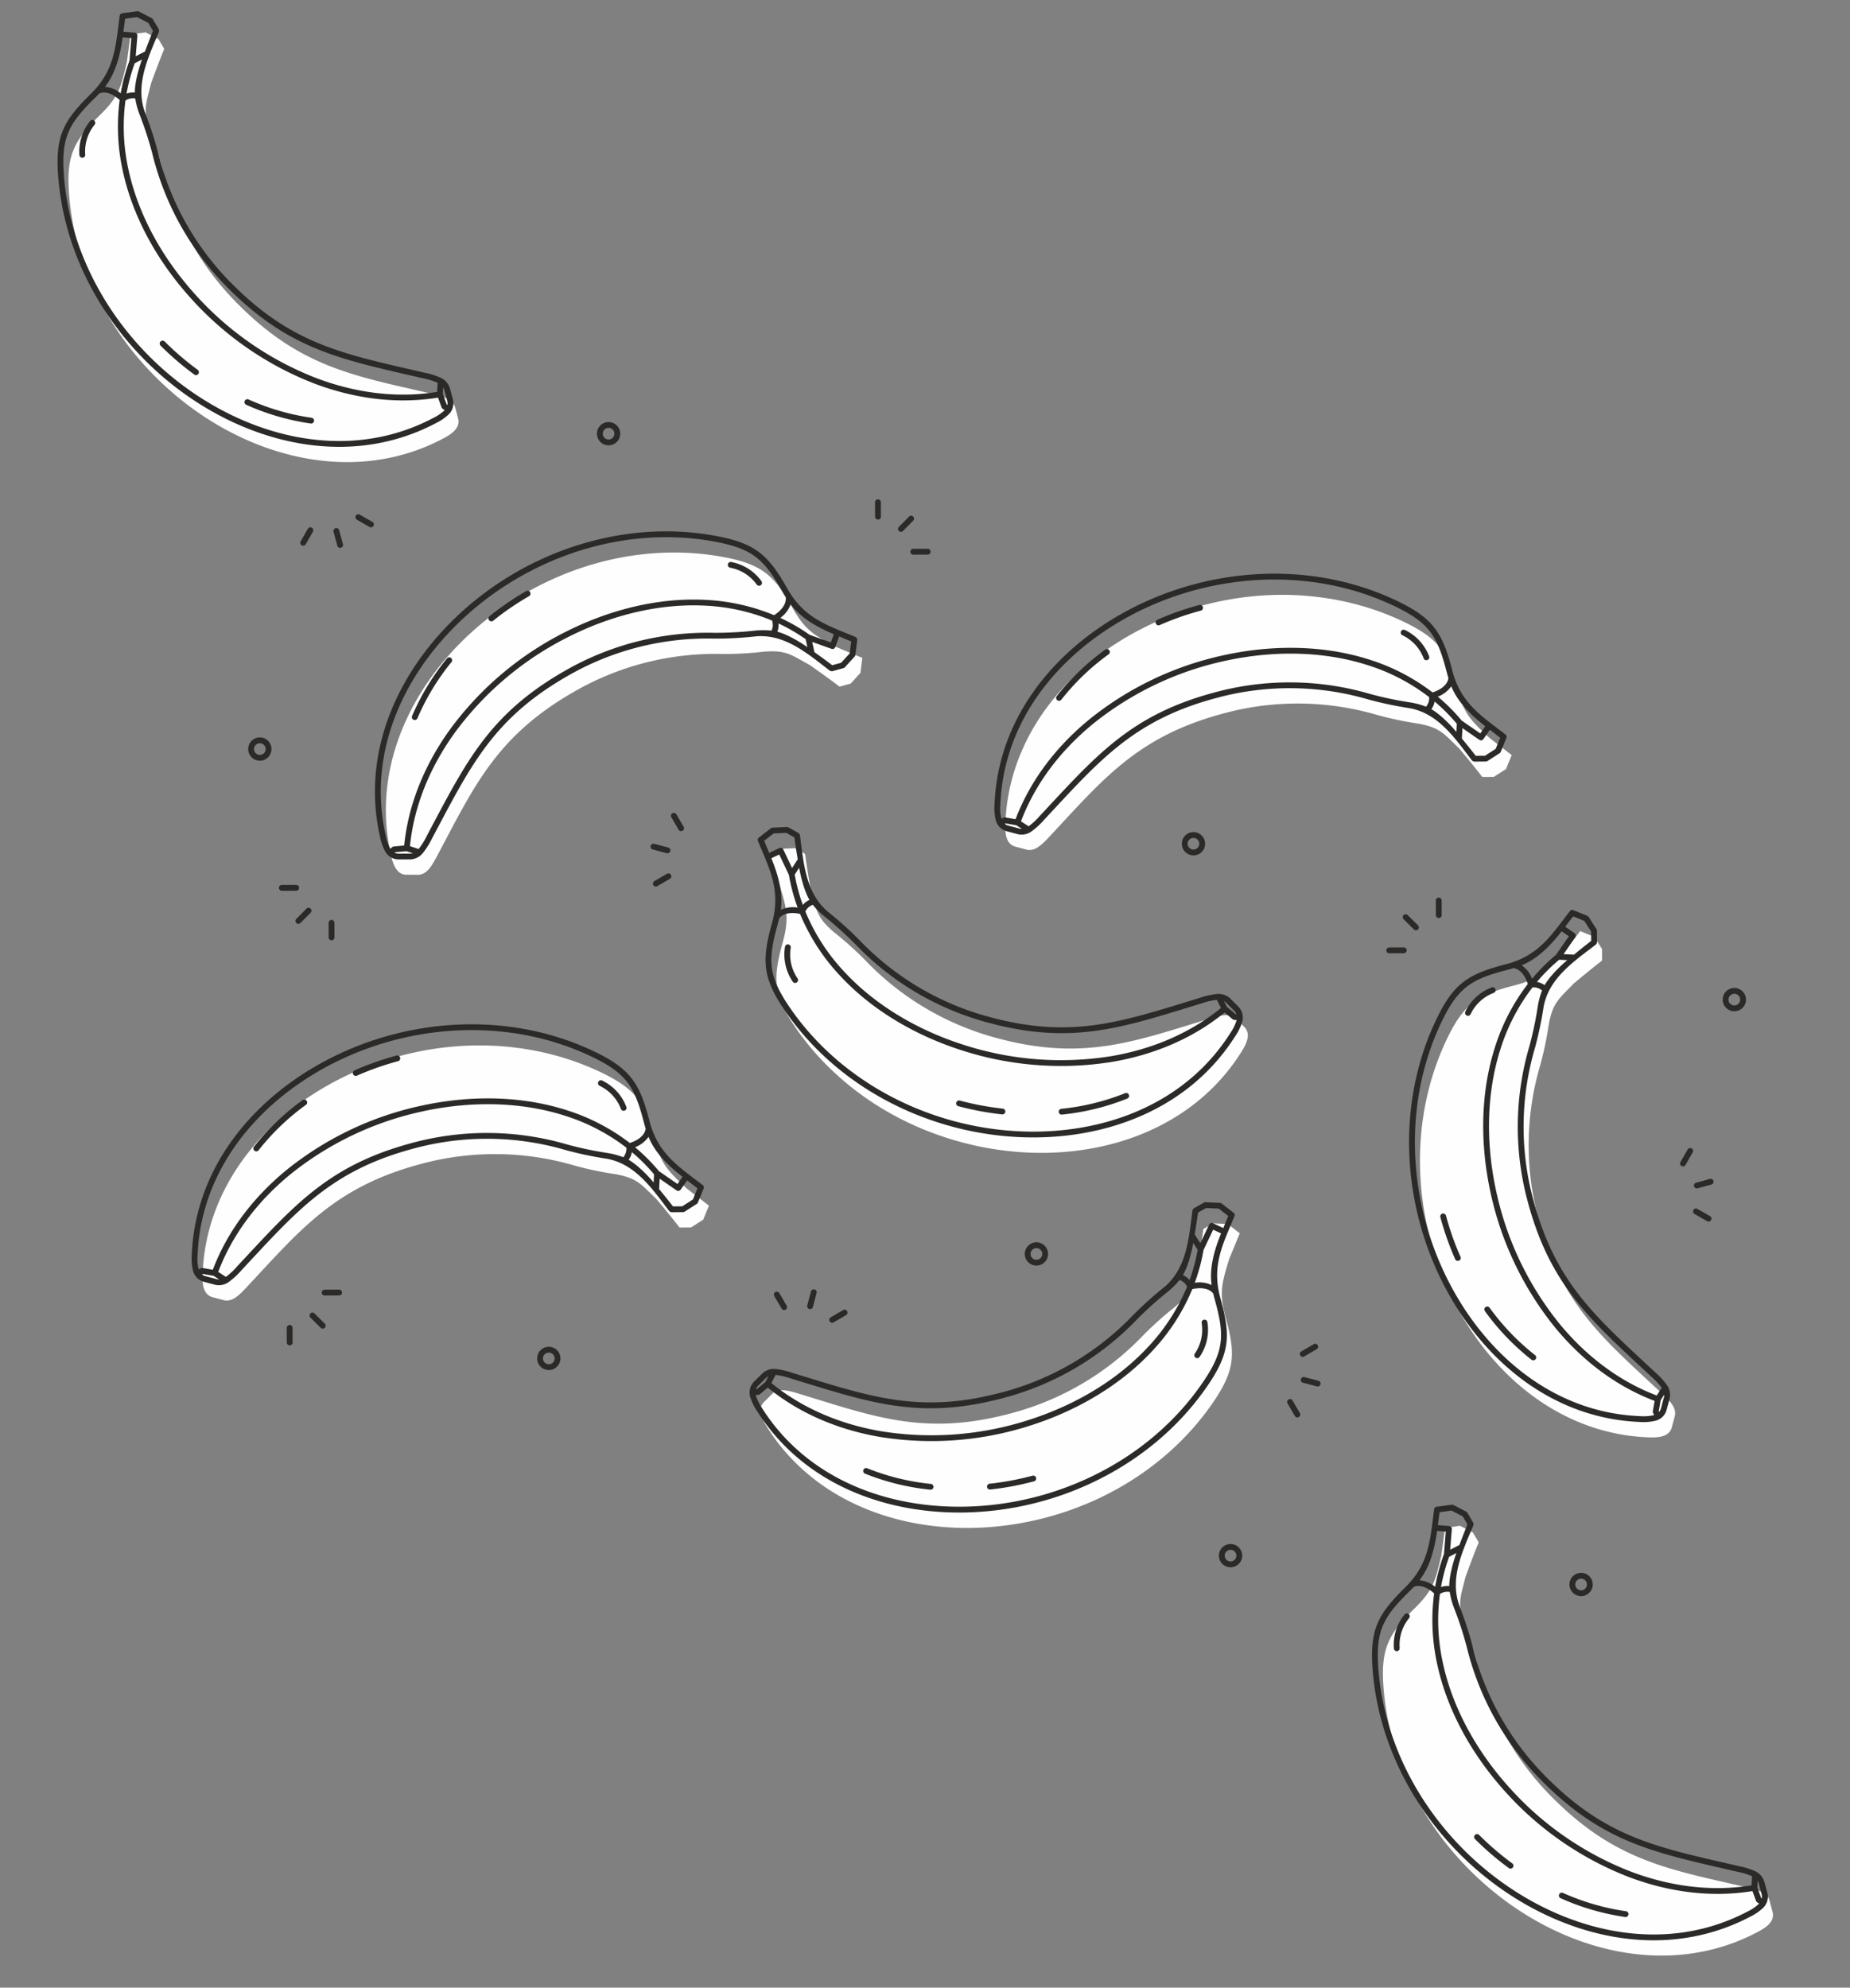 <svg xmlns="http://www.w3.org/2000/svg" width="619.74" height="665.973" viewBox="0 0 619.74 665.973"><rect x="0" y="0" width="619.74" height="665.973" fill="#808080" stroke="none"/><defs><style>.a{fill:#fefefe;}.a,.b{fill-rule:evenodd;}.b{fill:#2b2a29;}</style></defs><g transform="matrix(0.966, 0.259, -0.259, 0.966, -107.004, -594.019)"><g transform="translate(288.64 537.633)"><path class="a" d="M437.515,396.867c21.789-12.58,45.972-16.241,67.444-11.992,12.406,2.455,16.279,6.405,22.312,17.046,4.211,7.443,7.328,9.045,14.646,12.953l8.6,3.591-.63,5.036-3.264,3.574-3.667,1.017-.317-.185c-3.466-2.675-9.721-7.046-9.721-7.046-6.154-3.354-7.8-5.078-15.367-4.469a113.791,113.791,0,0,1-13.852.766,94.592,94.592,0,0,0-50.1,12.876c-25.694,14.834-33.05,31.42-45.442,54.7-1.842,3.462-3.514,6.471-6.583,6.412H397.9c-3.65,0-4.692-4.127-5.315-6.889C384.759,449.564,405.66,415.257,437.515,396.867Z" transform="translate(-248.042 -81.482)"/><path class="a" d="M520.709,438.671c-25.161,0-47.932-8.92-64.4-23.336-9.519-8.328-10.895-13.688-10.8-25.92.07-8.551-1.829-11.5-6.21-18.54l-5.653-7.408,3.068-4.047,4.608-1.463,3.688.954.185.317c1.658,4.051,4.89,10.961,4.89,10.961,3.654,5.984,4.218,8.3,11.076,11.553A114.911,114.911,0,0,1,473.539,388a94.617,94.617,0,0,0,49.824,13.9c29.671,0,44.335-10.682,66.709-24.652,3.326-2.079,6.276-3.849,8.906-2.264l3.183,1.839c3.159,1.822,2,5.921,1.156,8.62C592.747,419.414,557.5,438.671,520.709,438.671Z" transform="translate(-142.003 -144.115)"/><path class="a" d="M424.757,361.811c17.791-17.791,40.2-27.585,62.042-29.037,12.619-.839,17.38,1.975,25.962,10.693,6,6.1,9.421,6.837,17.5,8.718l9.237,1.243.69,5.029-2.226,4.295-3.281,1.933-.352-.094c-4.04-1.689-11.212-4.294-11.212-4.294-6.816-1.648-8.85-2.884-16-.338a114.929,114.929,0,0,1-13.183,4.329,94.582,94.582,0,0,0-45.059,25.4c-20.978,20.978-23.792,38.9-29.734,64.6-.885,3.817-1.721,7.161-4.7,7.9l-3.553.951c-3.521.944-5.6-2.772-6.914-5.28C387.437,426.368,398.743,387.822,424.757,361.811Z" transform="translate(-234.922 -206.995)"/><path class="a" d="M500.86,335.013c21.789-12.58,45.972-16.241,67.444-11.992,12.406,2.456,16.279,6.409,22.308,17.049,4.218,7.443,7.335,9.042,14.653,12.953l8.6,3.591-.634,5.036-3.26,3.573-3.667,1.017-.32-.185c-3.462-2.678-9.717-7.046-9.717-7.046-6.154-3.357-7.8-5.078-15.367-4.469a115.259,115.259,0,0,1-13.852.766,94.618,94.618,0,0,0-50.1,12.873c-25.694,14.837-33.05,31.42-45.442,54.707-1.843,3.459-3.514,6.471-6.583,6.412h-3.675c-3.647,0-4.692-4.127-5.315-6.889C448.1,387.71,469,353.406,500.86,335.013Z" transform="translate(-90.762 -235.063)"/><path class="a" d="M514.4,459.111c-12.577-21.789-16.238-45.972-11.988-67.444,2.456-12.406,6.405-16.279,17.049-22.308,7.44-4.214,9.042-7.335,12.95-14.649l3.591-8.6,5.036.634,3.574,3.26,1.017,3.668-.185.32c-2.675,3.462-7.046,9.717-7.046,9.717-3.354,6.154-5.078,7.8-4.465,15.367a115.269,115.269,0,0,1,.766,13.852,94.587,94.587,0,0,0,12.873,50.1c14.834,25.694,31.416,33.05,54.7,45.442,3.462,1.842,6.471,3.514,6.412,6.583v3.675c0,3.65-4.127,4.692-6.889,5.315C567.1,511.868,532.794,490.97,514.4,459.111Z" transform="translate(24.539 -173.531)"/><path class="a" d="M557.079,514.985c-21.789-12.577-37.049-31.691-44.1-52.412-4.079-11.971-2.591-17.3,3.608-27.843,4.336-7.374,4.166-10.87,3.891-19.163l-1.188-9.244,4.678-1.971,4.727,1.041,2.713,2.668v.366c-.585,4.34-1.243,11.94-1.243,11.94.171,7.008-.495,9.3,3.814,15.541a114.874,114.874,0,0,1,7.593,11.616,94.58,94.58,0,0,0,36.2,36.951c25.694,14.834,43.736,12.911,70.1,12,3.918-.136,7.359-.2,8.843,2.494l1.839,3.183c1.822,3.159-1.229,6.127-3.312,8.046C629.1,534.326,588.938,533.378,557.079,514.985Z" transform="translate(49.294 -28.918)"/><path class="a" d="M548.631,492.729c21.789-12.58,37.052-31.691,44.108-52.412,4.075-11.971,2.588-17.3-3.612-27.846-4.336-7.37-4.166-10.87-3.891-19.16l1.191-9.244-4.681-1.971-4.723,1.038-2.717,2.671v.366c.585,4.34,1.243,11.94,1.243,11.94-.171,7.008.5,9.3-3.814,15.541a114.843,114.843,0,0,0-7.589,11.616,94.613,94.613,0,0,1-36.2,36.951c-25.694,14.834-43.732,12.911-70.095,12-3.918-.132-7.363-.192-8.843,2.494l-1.839,3.187c-1.825,3.156,1.229,6.123,3.309,8.046C476.613,512.07,516.772,511.122,548.631,492.729Z" transform="translate(-109.812 -84.179)"/><path class="a" d="M397.781,408.969c-21.789-12.58-37.052-31.691-44.108-52.412-4.075-11.971-2.588-17.3,3.608-27.846,4.34-7.37,4.166-10.87,3.894-19.16l-1.191-9.247,4.681-1.968,4.723,1.038,2.717,2.671v.366c-.589,4.336-1.243,11.94-1.243,11.94.171,7.008-.5,9.3,3.814,15.541a115.474,115.474,0,0,1,7.589,11.616,94.594,94.594,0,0,0,36.2,36.947c25.694,14.834,43.736,12.915,70.1,12,3.918-.136,7.359-.192,8.843,2.494l1.839,3.183c1.825,3.159-1.229,6.127-3.309,8.049C469.795,428.31,429.636,427.362,397.781,408.969Z" transform="translate(-346.24 -292.152)"/><path class="b" d="M496.627,398.429l-1.992-2.846c-12.723,5.726-26.777,7.541-40.792,6.214a107.953,107.953,0,0,1-47.459-16.711c-14.252-9.146-26.161-21.431-33.416-35.554a68.277,68.277,0,0,1-7.151-22.657c-4.517-2.281-6.719-.724-7.15-.348-.32.6-.669,1.219-1.052,1.874-6.078,10.337-7.485,15.416-3.528,27.038,7.513,22.058,23.608,40.294,43.673,51.882,29.978,17.307,70.2,20.086,97.008-4.66a15.6,15.6,0,0,0,2.936-3.326q.084-.146.157-.293l-.742-.247a1,1,0,0,1-.491-.366ZM358.072,336.265a.975.975,0,0,1,1.811.721,14.148,14.148,0,0,0-.449,10.616.973.973,0,0,1-1.86.571,16.1,16.1,0,0,1,.5-11.908Zm42.287,66.556a.975.975,0,0,1,.975-1.689,95.771,95.771,0,0,0,13.183,6.315.976.976,0,0,1-.707,1.818,97.5,97.5,0,0,1-13.451-6.444Zm32.8,11.7a.972.972,0,0,1,.306-1.919,78.658,78.658,0,0,0,22.019.46.974.974,0,0,1,.24,1.933,80.575,80.575,0,0,1-22.566-.474ZM493.848,393.8c-12.4,5.59-26.126,7.36-39.821,6.06a106.032,106.032,0,0,1-46.6-16.415C393.462,374.48,381.8,362.453,374.7,348.64a66.334,66.334,0,0,1-6.959-22.082,4.475,4.475,0,0,1,2.992-1.522,26.146,26.146,0,0,0,2.637,4.608,123.234,123.234,0,0,1,7.534,11.518A95.675,95.675,0,0,0,417.47,378.5c25.3,14.608,43.018,13.086,70.617,12.131a23.376,23.376,0,0,1,5.13.174l.63,3ZM367.5,313.7a60.2,60.2,0,0,0-.01,10.512,6.429,6.429,0,0,1,2.588-1.045c-.85-3.069-.867-7.889-.554-11.3L367.5,313.7Zm-1.93,10.926a9.529,9.529,0,0,0-5.646-.728c2.3-5.4,2.16-11.755,1.418-17.526l2.884-.515,1.358,7.422a62.39,62.39,0,0,0-.014,11.347ZM498.306,397.14l-.265-.087-2.166-3.1-.453-2.139a3.11,3.11,0,0,1,.624.8c.6,1.08,1.243,2.125,1.849,3.2a3.011,3.011,0,0,1,.411,1.323ZM369.8,309c.23-2.369.529-5.221.815-7.363L368.4,299.46l-4.148-.913-3.713,1.56.561,4.336,3.675-.658a.981.981,0,0,1,1.2.773l1.24,6.781L369.8,309Zm2.762-7.259c-1.229,9.084-3.061,18.874,2.407,26.794a124.468,124.468,0,0,1,7.648,11.71,93.665,93.665,0,0,0,35.829,36.564c24.886,14.367,42.405,12.807,69.576,11.873a25.347,25.347,0,0,1,5.559.205,5.663,5.663,0,0,1,4.173,2.79l1.828,3.169a5.155,5.155,0,0,1-.191,5.461,17.159,17.159,0,0,1-3.3,3.786c-27.446,25.335-68.573,22.66-99.3,4.918-20.469-11.821-36.874-30.445-44.537-52.945-4.152-12.183-2.682-17.812,3.692-28.651,5.789-9.839,3.887-17.568,2.574-27.787a.974.974,0,0,1,.651-1.048l4.615-1.943a.974.974,0,0,1,.585-.052l4.726,1.038a.972.972,0,0,1,.474.258l2.717,2.668A1.427,1.427,0,0,1,372.561,301.738Z" transform="translate(-349.911 -296.56)"/><path class="b" d="M407.964,459.5l3.267-1.191c-2.24-13.772-.355-27.811,4.552-41a108.008,108.008,0,0,1,28.428-41.517c12.521-11.4,27.47-19.724,42.99-23.078a68.227,68.227,0,0,1,23.736-1.041c3.372-3.776,2.438-6.3,2.187-6.816-.495-.463-1.007-.961-1.539-1.5-8.411-8.547-12.953-11.222-25.2-10.407-23.252,1.546-45.031,12.375-61.419,28.759-24.475,24.478-37.571,62.6-20.605,94.9a15.4,15.4,0,0,0,2.456,3.7q.115.12.24.23l.432-.655a.974.974,0,0,1,.477-.38ZM503.87,341.75a.975.975,0,0,1-1.163,1.564,14.133,14.133,0,0,0-10.139-3.183.974.974,0,0,1-.07-1.947,16.1,16.1,0,0,1,11.372,3.567Zm-75.232,23.618a.977.977,0,0,1,1.379,1.383,95.54,95.54,0,0,0-9.508,11.1.976.976,0,0,1-1.574-1.153,97.893,97.893,0,0,1,9.7-11.327Zm-19.787,28.654a.973.973,0,0,1,1.776.794,78.772,78.772,0,0,0-6.144,21.148.974.974,0,0,1-1.93-.268,80.631,80.631,0,0,1,6.3-21.675Zm4.305,63.989c-2.191-13.43-.348-27.143,4.448-40.033a105.98,105.98,0,0,1,27.923-40.764c12.271-11.173,26.906-19.324,42.088-22.608a66.458,66.458,0,0,1,23.13-1.007,4.461,4.461,0,0,1,.693,3.288,26.27,26.27,0,0,0-5.13,1.351,122.927,122.927,0,0,1-13.078,4.3A95.679,95.679,0,0,0,447.7,388.192c-20.657,20.657-23.775,38.17-30,65.072a23.2,23.2,0,0,1-1.494,4.911l-3.058-.164ZM523.225,356.7l1.247,2.428c-3.215-1.184-7.878-2.414-11.058-2.389a6.357,6.357,0,0,0-.341-2.769,60.187,60.187,0,0,1,10.153,2.731Zm-10.055-4.688a9.548,9.548,0,0,0,2.163-5.266c4.622,3.608,10.8,5.127,16.565,5.9l-.247,2.919-7.527-.61a62.142,62.142,0,0,0-10.954-2.947ZM408.775,461.449l.153-.23,3.549-1.292,2.184.115a3.064,3.064,0,0,1-.933.393c-1.2.3-2.375.651-3.567.958a3,3,0,0,1-1.386.056Zm118.4-101.316c2.229.836,4.907,1.863,6.9,2.692l2.675-1.574,1.954-3.772-.547-3.988-4.333-.582-.317,3.72a.976.976,0,0,1-1.055.954l-6.868-.554,1.592,3.1Zm6.3,4.549c-8.46-3.539-17.443-7.84-26.509-4.611a124.2,124.2,0,0,1-13.287,4.357,93.666,93.666,0,0,0-44.6,25.147c-20.32,20.32-23.346,37.644-29.476,64.132a25.285,25.285,0,0,1-1.637,5.315,5.651,5.651,0,0,1-3.772,3.305l-3.535.947a5.151,5.151,0,0,1-5.224-1.6,17.166,17.166,0,0,1-2.807-4.169c-17.366-33.067-4.138-72.1,20.954-97.189C440.3,343.6,462.535,332.576,486.254,331c12.842-.853,17.9,2.02,26.718,10.982,8,8.14,15.962,8.3,26.174,9.679a.979.979,0,0,1,.843.9l.683,4.96a.96.96,0,0,1-.1.578l-2.226,4.294a.931.931,0,0,1-.369.39l-3.281,1.933A1.4,1.4,0,0,1,533.476,364.682Z" transform="translate(-238.598 -211.408)"/><path class="b" d="M459.126,425.124l3.462-.3c1.4-13.883,6.854-26.958,15.012-38.431a107.949,107.949,0,0,1,38.2-32.747c15.043-7.77,31.636-11.94,47.5-11.163a68.317,68.317,0,0,1,23.2,5.137c4.235-2.772,3.988-5.458,3.877-6.019-.359-.575-.721-1.191-1.1-1.849-5.914-10.431-9.606-14.19-21.65-16.575-22.862-4.521-46.7.3-66.768,11.884-29.978,17.307-52.5,50.747-44.47,86.339A15.692,15.692,0,0,0,457.8,425.6c.056.1.115.192.174.282l.589-.519a.971.971,0,0,1,.561-.244Zm123.112-88.91a.975.975,0,0,1-1.529,1.209,14.128,14.128,0,0,0-8.969-5.7.974.974,0,0,1,.435-1.9,16.1,16.1,0,0,1,10.062,6.388Zm-78.785,3.344a.976.976,0,0,1,.979,1.689,95.231,95.231,0,0,0-12.058,8.258.976.976,0,0,1-1.223-1.522,97.367,97.367,0,0,1,12.3-8.425Zm-26.523,22.556a.971.971,0,0,1,1.5,1.226,78.777,78.777,0,0,0-11.407,18.839.974.974,0,0,1-1.794-.759,80.561,80.561,0,0,1,11.7-19.306Zm-12.406,62.92c1.362-13.538,6.687-26.307,14.66-37.518A105.968,105.968,0,0,1,516.7,355.371c14.747-7.617,30.991-11.706,46.508-10.947a66.44,66.44,0,0,1,22.6,5.016,4.462,4.462,0,0,1-.181,3.354,26.036,26.036,0,0,0-5.3-.021,123.047,123.047,0,0,1-13.744.763,95.7,95.7,0,0,0-50.618,13c-25.3,14.608-32.841,30.713-45.812,55.09a23.291,23.291,0,0,1-2.717,4.357l-2.912-.951Zm132.541-69.37.575,2.668c-2.8-1.975-6.983-4.375-10.066-5.172a6.291,6.291,0,0,0,.39-2.762,60.328,60.328,0,0,1,9.1,5.266Zm-8.5-7.133A9.549,9.549,0,0,0,592.018,344c3.528,4.685,9.1,7.75,14.472,9.993l-1,2.755-7.109-2.536a61.972,61.972,0,0,0-9.822-5.684ZM459.4,427.225a3.019,3.019,0,0,0,1.351.3c1.229.01,2.459-.024,3.692,0a3.181,3.181,0,0,0,1.007-.136l-2.079-.679-3.765.331-.205.185ZM599.991,360c1.933,1.383,4.256,3.069,5.966,4.385l2.992-.829,2.866-3.135.5-4-4.033-1.682-1.268,3.511a.983.983,0,0,1-1.268.655l-6.492-2.32.735,3.413Zm4.908,6.022c-7.255-5.608-14.816-12.086-24.412-11.313a124.418,124.418,0,0,1-13.963.766,93.694,93.694,0,0,0-49.58,12.748c-24.889,14.371-32.3,30.319-45.073,54.32a25.23,25.23,0,0,1-2.957,4.709,5.663,5.663,0,0,1-4.5,2.219h-3.661a5.15,5.15,0,0,1-4.632-2.9,17.11,17.11,0,0,1-1.63-4.751c-8.22-36.439,14.663-70.715,45.394-88.457,20.469-11.821,44.8-16.715,68.12-12.1,12.626,2.5,16.767,6.583,22.967,17.523,5.625,9.933,13.27,12.152,22.779,16.123a.973.973,0,0,1,.578,1.09l-.624,4.967a.973.973,0,0,1-.247.533l-3.26,3.574a1,1,0,0,1-.46.282l-3.668,1.017A1.408,1.408,0,0,1,604.9,366.025Z" transform="translate(-94.435 -239.477)"/><path class="b" d="M604.818,499.554l-.306-3.465c-13.883-1.4-26.958-6.855-38.431-15.012a107.914,107.914,0,0,1-32.747-38.2c-7.77-15.043-11.94-31.636-11.163-47.5a68.327,68.327,0,0,1,5.137-23.2c-2.772-4.235-5.458-3.988-6.018-3.88q-.862.543-1.849,1.1c-10.431,5.914-14.19,9.609-16.575,21.65-4.521,22.862.3,46.7,11.884,66.769,17.307,29.978,50.747,52.5,86.339,44.47a15.694,15.694,0,0,0,4.207-1.414c.1-.056.192-.115.282-.174l-.519-.589a.946.946,0,0,1-.24-.557ZM515.9,376.438a.975.975,0,0,1,1.209,1.529,14.127,14.127,0,0,0-5.7,8.972.974.974,0,0,1-1.9-.439,16.1,16.1,0,0,1,6.388-10.062Zm3.344,78.781a.975.975,0,0,1,1.689-.975A95.606,95.606,0,0,0,529.2,466.3a.976.976,0,0,1-1.522,1.222,97.168,97.168,0,0,1-8.425-12.305Zm22.556,26.53a.972.972,0,0,1,1.226-1.508,78.709,78.709,0,0,0,18.839,11.407.974.974,0,0,1-.759,1.794A80.658,80.658,0,0,1,541.8,481.749Zm62.92,12.406c-13.538-1.365-26.307-6.691-37.518-14.663a106.012,106.012,0,0,1-32.148-37.518c-7.614-14.747-11.7-30.991-10.943-46.508a66.355,66.355,0,0,1,5.015-22.6,4.463,4.463,0,0,1,3.354.181,26.047,26.047,0,0,0-.021,5.3,123.049,123.049,0,0,1,.763,13.744,95.668,95.668,0,0,0,13,50.614c14.607,25.3,30.716,32.844,55.09,45.815a23.363,23.363,0,0,1,4.357,2.717l-.951,2.915Zm-69.37-132.544,2.668-.575c-1.975,2.8-4.371,6.983-5.172,10.066a6.34,6.34,0,0,0-2.762-.39,60.176,60.176,0,0,1,5.266-9.1Zm-7.133,8.5a9.531,9.531,0,0,0-4.528-3.455c4.685-3.528,7.75-9.1,9.993-14.472l2.755,1-2.536,7.109a62.282,62.282,0,0,0-5.684,9.822Zm78.694,129.159a3.014,3.014,0,0,0,.3-1.348c.01-1.233-.024-2.462,0-3.7a3.3,3.3,0,0,0-.136-1.007L606.4,495.3l.331,3.765.185.206ZM539.69,358.686c1.386-1.933,3.072-4.256,4.389-5.966l-.829-2.992-3.138-2.863-3.992-.505-1.686,4.033,3.514,1.271a.975.975,0,0,1,.648,1.264l-2.316,6.492,3.41-.735Zm6.025-4.908c-5.6,7.255-12.089,14.816-11.313,24.412a124.446,124.446,0,0,1,.766,13.963,93.692,93.692,0,0,0,12.748,49.58c14.37,24.889,30.319,32.3,54.32,45.073a25.235,25.235,0,0,1,4.709,2.957,5.663,5.663,0,0,1,2.219,4.5v3.661a5.151,5.151,0,0,1-2.9,4.632,17.235,17.235,0,0,1-4.751,1.634c-36.439,8.216-70.714-14.667-88.457-45.4-11.821-20.473-16.715-44.8-12.1-68.12,2.5-12.626,6.586-16.767,17.523-22.963,9.933-5.628,12.152-13.274,16.123-22.782a.973.973,0,0,1,1.09-.578l4.967.624a.96.96,0,0,1,.533.247l3.574,3.26a.968.968,0,0,1,.282.46l1.017,3.668A1.393,1.393,0,0,1,545.715,353.778Z" transform="translate(20.869 -177.949)"/><path class="b" d="M601.38,379.76l-3.152-1.466c-8.154,11.32-19.417,19.916-32.217,25.774a107.954,107.954,0,0,1-49.458,9.258c-16.913-.794-33.367-5.479-46.717-14.082A68.365,68.365,0,0,1,452.316,383.2c-5.054.282-6.179,2.731-6.367,3.271.024.679.031,1.393.028,2.152-.1,11.992,1.223,17.091,10.463,25.178,17.537,15.346,40.591,23.1,63.763,23.1,34.617,0,70.836-17.7,81.682-52.537a15.65,15.65,0,0,0,.878-4.354c0-.111,0-.219-.011-.331l-.766.157a.966.966,0,0,1-.606-.07ZM450.3,395.2a.975.975,0,0,1,1.93-.282,14.134,14.134,0,0,0,4.918,9.418.974.974,0,0,1-1.324,1.428A16.11,16.11,0,0,1,450.3,395.2ZM520.2,431.7a.975.975,0,0,1,0-1.95,95.833,95.833,0,0,0,14.573-1.121.974.974,0,0,1,.3,1.926A97.47,97.47,0,0,1,520.2,431.7Zm34.255-6.273a.972.972,0,0,1-.7-1.815A78.655,78.655,0,0,0,573.06,413a.974.974,0,0,1,1.174,1.553,80.532,80.532,0,0,1-19.776,10.87Zm42.2-48.284c-7.952,11.041-18.947,19.435-31.458,25.161a106.026,106.026,0,0,1-48.566,9.08c-16.579-.777-32.691-5.36-45.745-13.779a66.291,66.291,0,0,1-17.067-15.642,4.463,4.463,0,0,1,1.832-2.814,25.9,25.9,0,0,0,4.584,2.671,122.97,122.97,0,0,1,12.284,6.21,95.679,95.679,0,0,0,50.336,14.05c29.215,0,43.8-10.177,67.221-24.806a23.371,23.371,0,0,1,4.528-2.414l2.051,2.281Zm-149.471-6.193.836-2.6c1.435,3.11,3.862,7.279,6.13,9.512a6.347,6.347,0,0,0-1.717,2.2,59.96,59.96,0,0,1-5.249-9.108Zm3.8,10.424a9.541,9.541,0,0,0-5.256,2.194c-.714-5.824-4.009-11.26-7.537-15.889l2.239-1.888,4.89,5.75a62.052,62.052,0,0,0,5.663,9.832Zm151.2-3.57a3,3,0,0,0-1.02-.937c-1.059-.627-2.142-1.212-3.2-1.846a3.155,3.155,0,0,0-.94-.383l1.463,1.627,3.424,1.6.272-.056ZM446.824,365.727c-.982-2.17-2.152-4.789-2.974-6.785l-3.006-.777L436.8,359.45l-2.435,3.208,2.651,3.472,2.856-2.407a.98.98,0,0,1,1.421.07l4.465,5.252,1.069-3.319Zm-1.236-7.673c3.479,8.484,6.785,17.878,15.485,22.005a125.008,125.008,0,0,1,12.476,6.315,93.668,93.668,0,0,0,49.312,13.751c28.738,0,43.126-10.108,66.19-24.506a25.487,25.487,0,0,1,4.918-2.6,5.654,5.654,0,0,1,5.008.327l3.17,1.832a5.151,5.151,0,0,1,2.56,4.824,17.126,17.126,0,0,1-.961,4.932c-11.1,35.666-48.058,53.909-83.542,53.909-23.639,0-47.156-7.927-65.044-23.583-9.683-8.477-11.226-14.085-11.128-26.655.1-11.417-5.413-17.16-11.661-25.352a.98.98,0,0,1,.038-1.237l3.027-3.988a.969.969,0,0,1,.481-.341l4.611-1.463a.971.971,0,0,1,.536-.014l3.685.954A1.409,1.409,0,0,1,445.587,358.054Z" transform="translate(-145.669 -148.527)"/><path class="b" d="M395.781,486.979l3.462-.307c1.4-13.88,6.858-26.958,15.012-38.431a107.98,107.98,0,0,1,38.2-32.747c15.046-7.767,31.639-11.936,47.5-11.159a68.3,68.3,0,0,1,23.2,5.134c4.235-2.773,3.988-5.454,3.88-6.019-.362-.575-.724-1.188-1.1-1.846-5.911-10.435-9.606-14.193-21.65-16.575-22.862-4.524-46.7.3-66.768,11.884-29.978,17.307-52.5,50.747-44.467,86.336a15.531,15.531,0,0,0,1.414,4.207c.056.1.112.2.174.286l.585-.522a.975.975,0,0,1,.561-.24Zm123.112-88.913a.975.975,0,0,1-1.529,1.209,14.156,14.156,0,0,0-8.969-5.7.974.974,0,0,1,.435-1.9,16.115,16.115,0,0,1,10.062,6.388Zm-78.781,3.344a.975.975,0,0,1,.975,1.689,95.594,95.594,0,0,0-12.058,8.258.975.975,0,0,1-1.223-1.519,97.539,97.539,0,0,1,12.305-8.429Zm-26.526,22.559a.971.971,0,0,1,1.508,1.223,78.744,78.744,0,0,0-11.41,18.839.974.974,0,0,1-1.794-.759,80.536,80.536,0,0,1,11.7-19.3ZM401.18,486.885c1.362-13.535,6.687-26.3,14.66-37.515a106.042,106.042,0,0,1,37.519-32.148c14.747-7.617,30.995-11.7,46.508-10.943a66.415,66.415,0,0,1,22.6,5.012,4.454,4.454,0,0,1-.181,3.358,26.259,26.259,0,0,0-5.3-.024,122.217,122.217,0,0,1-13.744.766,95.654,95.654,0,0,0-50.614,13c-25.3,14.6-32.844,30.713-45.815,55.09a23.319,23.319,0,0,1-2.713,4.354l-2.915-.951Zm132.541-69.37.575,2.671c-2.8-1.978-6.983-4.375-10.062-5.172a6.414,6.414,0,0,0,.387-2.765,60.441,60.441,0,0,1,9.1,5.266Zm-8.5-7.133a9.542,9.542,0,0,0,3.455-4.524c3.528,4.685,9.1,7.746,14.472,9.989l-1,2.755-7.109-2.536a62.674,62.674,0,0,0-9.822-5.684ZM396.06,489.076a2.993,2.993,0,0,0,1.351.3c1.229.014,2.459-.024,3.692,0a3.178,3.178,0,0,0,1.007-.139l-2.079-.679-3.765.331-.206.185Zm140.586-67.221c1.933,1.386,4.256,3.072,5.966,4.389l3-.829,2.863-3.138.5-3.995-4.033-1.686-1.271,3.514a.977.977,0,0,1-1.264.651l-6.492-2.316.735,3.41Zm4.908,6.025c-7.255-5.608-14.817-12.089-24.412-11.316a124.407,124.407,0,0,1-13.96.77A93.664,93.664,0,0,0,453.6,430.082c-24.889,14.367-32.3,30.319-45.073,54.317a25.161,25.161,0,0,1-2.957,4.712,5.658,5.658,0,0,1-4.5,2.219l-3.661,0a5.151,5.151,0,0,1-4.632-2.894,17.129,17.129,0,0,1-1.63-4.754c-8.216-36.439,14.663-70.715,45.394-88.453,20.473-11.821,44.8-16.715,68.12-12.1,12.626,2.5,16.767,6.586,22.967,17.523,5.625,9.933,13.27,12.152,22.779,16.126a.968.968,0,0,1,.578,1.087l-.624,4.97a.949.949,0,0,1-.247.533l-3.26,3.573a.989.989,0,0,1-.456.282l-3.671,1.017A1.419,1.419,0,0,1,541.553,427.88Z" transform="translate(-251.715 -85.897)"/><path class="b" d="M448.781,482.189l2-2.846c12.723,5.726,26.773,7.541,40.789,6.214a107.936,107.936,0,0,0,47.459-16.711c14.252-9.146,26.161-21.431,33.419-35.554a68.32,68.32,0,0,0,7.147-22.657c4.521-2.281,6.719-.724,7.151-.348.32.6.669,1.222,1.055,1.874,6.078,10.337,7.481,15.416,3.525,27.038-7.513,22.061-23.6,40.294-43.673,51.882-29.978,17.307-70.2,20.09-97.008-4.657a15.716,15.716,0,0,1-2.936-3.33q-.084-.146-.157-.293l.745-.247a1,1,0,0,0,.488-.366Zm138.556-62.164a.975.975,0,0,0-1.811.721,14.123,14.123,0,0,1,.449,10.62.974.974,0,0,0,1.863.568,16.1,16.1,0,0,0-.5-11.908ZM545.05,486.581a.975.975,0,0,0-.975-1.689,95.141,95.141,0,0,1-13.179,6.315.975.975,0,0,0,.707,1.818,97.242,97.242,0,0,0,13.448-6.443Zm-32.8,11.7a.972.972,0,0,0-.306-1.919,78.656,78.656,0,0,1-22.019.46.974.974,0,0,0-.237,1.933,80.551,80.551,0,0,0,22.563-.474ZM451.56,477.56c12.4,5.59,26.126,7.359,39.821,6.06a106.033,106.033,0,0,0,46.6-16.415c13.97-8.965,25.635-20.992,32.733-34.805a66.494,66.494,0,0,0,6.959-22.082,4.488,4.488,0,0,0-3-1.522,26.112,26.112,0,0,1-2.633,4.608,122.1,122.1,0,0,0-7.537,11.522,95.619,95.619,0,0,1-36.568,37.33c-25.3,14.611-43.018,13.089-70.617,12.131a23.351,23.351,0,0,0-5.127.174l-.634,3Zm126.348-80.1a60.55,60.55,0,0,1,.011,10.512,6.319,6.319,0,0,0-2.588-1.041c.846-3.068.864-7.892.554-11.3l2.024,1.832Zm1.926,10.926a9.583,9.583,0,0,1,5.646-.728c-2.292-5.4-2.159-11.755-1.414-17.526l-2.884-.516-1.362,7.422a62.371,62.371,0,0,1,.014,11.347ZM447.105,480.9l.261-.087,2.166-3.093.453-2.142a3.332,3.332,0,0,0-.623.8c-.6,1.08-1.24,2.125-1.846,3.2a2.994,2.994,0,0,0-.411,1.323Zm128.507-88.14c-.233-2.368-.529-5.224-.815-7.366l2.212-2.173,4.152-.913,3.709,1.564-.557,4.333-3.678-.658a.978.978,0,0,0-1.195.773L578.2,395.1l-2.584-2.34Zm-2.766-7.262c1.23,9.084,3.062,18.874-2.407,26.794A125.1,125.1,0,0,0,562.8,424a93.629,93.629,0,0,1-35.833,36.564c-24.886,14.367-42.4,12.81-69.576,11.873a25.12,25.12,0,0,0-5.559.209,5.646,5.646,0,0,0-4.169,2.786l-1.832,3.17a5.154,5.154,0,0,0,.2,5.461,17.067,17.067,0,0,0,3.3,3.789c27.449,25.335,68.576,22.657,99.3,4.914,20.473-11.818,36.874-30.445,44.54-52.944,4.148-12.183,2.678-17.812-3.692-28.651-5.789-9.836-3.891-17.568-2.574-27.787a.982.982,0,0,0-.655-1.048l-4.615-1.94a.95.95,0,0,0-.585-.056l-4.723,1.038a.956.956,0,0,0-.474.258l-2.717,2.668A1.418,1.418,0,0,0,572.847,385.5Z" transform="translate(-113.483 -88.587)"/><path class="b" d="M655.928,504.448l-2-2.849c-12.723,5.726-26.773,7.544-40.789,6.214A107.939,107.939,0,0,1,565.685,491.1c-14.252-9.143-26.161-21.431-33.419-35.554a68.323,68.323,0,0,1-7.147-22.657c-4.521-2.281-6.719-.724-7.151-.348-.321.6-.669,1.223-1.055,1.874-6.078,10.341-7.485,15.416-3.525,27.038,7.513,22.061,23.6,40.3,43.673,51.882,29.978,17.31,70.2,20.09,97.008-4.657A15.635,15.635,0,0,0,657,505.35q.084-.146.157-.293l-.745-.247a.972.972,0,0,1-.487-.362ZM517.372,442.28a.975.975,0,0,1,1.811.721,14.123,14.123,0,0,0-.449,10.619.975.975,0,0,1-1.863.571,16.121,16.121,0,0,1,.5-11.912Zm42.287,66.556a.975.975,0,0,1,.975-1.689,95.159,95.159,0,0,0,13.18,6.315.975.975,0,0,1-.707,1.818,97.215,97.215,0,0,1-13.448-6.443Zm32.8,11.7a.972.972,0,0,1,.307-1.919,78.656,78.656,0,0,0,22.019.46.976.976,0,0,1,.237,1.937,80.676,80.676,0,0,1-22.563-.477Zm60.691-20.717c-12.406,5.59-26.126,7.36-39.821,6.064a106,106,0,0,1-46.6-16.419c-13.97-8.962-25.635-20.992-32.733-34.805a66.472,66.472,0,0,1-6.959-22.082,4.458,4.458,0,0,1,3-1.519,26.052,26.052,0,0,0,2.636,4.6,123.221,123.221,0,0,1,7.534,11.522,95.649,95.649,0,0,0,36.568,37.334c25.3,14.608,43.018,13.086,70.614,12.131a23.155,23.155,0,0,1,5.13.171l.634,3ZM526.8,419.717a60.6,60.6,0,0,0-.01,10.515,6.331,6.331,0,0,1,2.588-1.045c-.846-3.069-.864-7.892-.554-11.3l-2.024,1.832Zm-1.926,10.929a9.531,9.531,0,0,0-5.646-.728c2.292-5.4,2.159-11.758,1.414-17.53l2.884-.515,1.362,7.426a62.365,62.365,0,0,0-.014,11.347Zm132.732,72.508-.265-.087-2.167-3.093-.453-2.142a3.235,3.235,0,0,1,.62.8c.6,1.08,1.243,2.128,1.849,3.2a3.066,3.066,0,0,1,.415,1.32ZM529.1,415.016c.233-2.368.53-5.224.815-7.363l-2.212-2.177-4.152-.913-3.709,1.564.557,4.333,3.678-.655a.974.974,0,0,1,1.195.77l1.243,6.781,2.584-2.341Zm2.765-7.262c-1.229,9.083-3.061,18.874,2.407,26.794a125.38,125.38,0,0,1,7.645,11.71,93.685,93.685,0,0,0,35.833,36.568c24.886,14.367,42.4,12.807,69.576,11.87a25.14,25.14,0,0,1,5.559.209,5.641,5.641,0,0,1,4.169,2.79l1.832,3.17a5.149,5.149,0,0,1-.195,5.458,17.081,17.081,0,0,1-3.3,3.789c-27.449,25.335-68.576,22.657-99.3,4.914-20.473-11.818-36.874-30.441-44.54-52.944-4.148-12.184-2.678-17.812,3.692-28.647,5.792-9.839,3.89-17.568,2.574-27.791a.974.974,0,0,1,.655-1.045l4.615-1.944a.975.975,0,0,1,.585-.056l4.723,1.038a.958.958,0,0,1,.474.258l2.717,2.668A1.42,1.42,0,0,1,531.861,407.754Z" transform="translate(45.624 -33.326)"/><g transform="translate(506.48 329.049)"><path class="b" d="M495.612,394.763a.975.975,0,1,0,1.383,1.376l3.413-3.441a.975.975,0,0,0-1.383-1.376Z" transform="translate(-495.327 -391.034)"/><path class="b" d="M495.636,398.472a.975.975,0,1,1,1.372-1.386l3.445,3.413a.976.976,0,0,1-1.376,1.386Z" transform="translate(-495.279 -376.712)"/><path class="b" d="M497.043,396.375a.975.975,0,1,1-.01-1.95l4.848-.021a.975.975,0,0,1,.01,1.95Z" transform="translate(-493.506 -382.668)"/></g><g transform="translate(331.196 354.93)"><path class="b" d="M448.734,404.694a.975.975,0,0,0,1.372-1.386l-3.441-3.413a.977.977,0,1,0-1.376,1.386Z" transform="translate(-445.001 -395.621)"/><path class="b" d="M452.437,404.69a.975.975,0,1,1-1.383-1.376l3.413-3.445a.977.977,0,0,1,1.386,1.376Z" transform="translate(-430.68 -395.69)"/><path class="b" d="M450.342,404.285a.975.975,0,0,1-1.95.007l-.021-4.848a.975.975,0,0,1,1.951-.007Z" transform="translate(-436.634 -398.465)"/></g><g transform="translate(252.421 212.884)"><path class="b" d="M428.612,365.1a.975.975,0,1,0-1.386-1.372l-3.413,3.441a.977.977,0,1,0,1.386,1.376Z" transform="translate(-419.539 -343.38)"/><path class="b" d="M428.608,361.381a.975.975,0,1,1-1.376,1.383l-3.441-3.413a.977.977,0,0,1,1.376-1.386Z" transform="translate(-419.608 -357.682)"/><path class="b" d="M428.2,361.055a.975.975,0,0,1,.007,1.951l-4.848.021a.975.975,0,1,1-.007-1.95Z" transform="translate(-422.384 -349.306)"/></g><g transform="translate(499.474 173.983)"><path class="b" d="M499.223,353.923a.976.976,0,1,0-.512-1.884l-4.678,1.275a.976.976,0,0,0,.512,1.884Z" transform="translate(-493.316 -332.875)"/><path class="b" d="M499.857,351.908a.977.977,0,1,1-1.884.515l-1.271-4.678a.975.975,0,1,1,1.881-.512Z" transform="translate(-484.998 -346.513)"/><path class="b" d="M499.675,351.416a.977.977,0,1,1-.968,1.7l-4.207-2.407a.977.977,0,0,1,.968-1.7Z" transform="translate(-491.598 -340.636)"/></g><g transform="translate(295.156 93.742)"><path class="b" d="M435.96,329.386a.977.977,0,0,0,1.884-.516l-1.275-4.678a.975.975,0,1,0-1.881.516Z" transform="translate(-434.654 -323.475)"/><path class="b" d="M440.4,330.016a.975.975,0,1,1-.516-1.881l4.678-1.275a.977.977,0,0,1,.516,1.884Z" transform="translate(-423.443 -315.157)"/><path class="b" d="M439.276,329.836a.975.975,0,0,1-1.693-.968l2.407-4.207a.975.975,0,1,1,1.693.968Z" transform="translate(-427.702 -321.755)"/></g><g transform="translate(176.454 396.21)"><path class="b" d="M403.664,411.627a.975.975,0,0,0,.515,1.881l4.678-1.275a.975.975,0,0,0-.516-1.881Z" transform="translate(-394.681 -410.317)"/><path class="b" d="M400.608,416.065a.976.976,0,1,1,1.884-.512l1.275,4.674a.977.977,0,1,1-1.884.515Z" transform="translate(-400.573 -399.106)"/><path class="b" d="M402.879,414.939a.975.975,0,0,1,.968-1.693l4.207,2.407a.975.975,0,1,1-.968,1.693Z" transform="translate(-396.066 -403.365)"/></g><g transform="translate(112.724 143.648)"><path class="b" d="M387.983,337.837a.976.976,0,0,0-.5,1.888l4.688,1.233a.975.975,0,1,0,.5-1.884Z" transform="translate(-371.141 -337.804)"/><path class="b" d="M383.542,340.937a.976.976,0,0,1,1.888.5l-1.233,4.688a.976.976,0,0,1-1.888-.5Z" transform="translate(-382.276 -331.827)"/><path class="b" d="M385.193,341.1a.975.975,0,1,1,1.686-.982l2.441,4.187a.975.975,0,1,1-1.686.982Z" transform="translate(-375.362 -333.262)"/></g><g transform="translate(135.727 268.967)"><path class="b" d="M396.291,376.875a.976.976,0,0,0-1.884.512l1.275,4.678a.975.975,0,1,0,1.881-.512Z" transform="translate(-375.244 -367.892)"/><path class="b" d="M394.275,373.819a.975.975,0,1,1,.516,1.881l-4.678,1.275a.977.977,0,0,1-.515-1.884Z" transform="translate(-388.88 -373.784)"/><path class="b" d="M393.783,376.09a.975.975,0,0,1,1.693.968l-2.407,4.207a.975.975,0,1,1-1.693-.968Z" transform="translate(-383.003 -369.277)"/></g><g transform="translate(612.972 233.203)"><path class="b" d="M525.936,368.932a.976.976,0,0,0,1.888.495l1.233-4.688a.974.974,0,1,0-1.884-.5Z" transform="translate(-525.903 -363.516)"/><path class="b" d="M529.039,370.912a.976.976,0,1,1,.495-1.888l4.688,1.233a.976.976,0,1,1-.5,1.888Z" transform="translate(-519.925 -349.92)"/><path class="b" d="M529.2,370.121a.976.976,0,0,1-.982-1.686l4.19-2.442a.976.976,0,0,1,.982,1.686Z" transform="translate(-521.36 -357.694)"/></g><path class="b" d="M410.989,322.973a3.9,3.9,0,1,1-3.9,3.9,3.9,3.9,0,0,1,3.9-3.9Zm0,1.95a1.952,1.952,0,1,0,1.951,1.954A1.948,1.948,0,0,0,410.989,324.923Z" transform="translate(-207.95 -230.979)"/><path class="b" d="M386.447,360.959a3.9,3.9,0,1,1-3.9,3.9,3.9,3.9,0,0,1,3.9-3.9Zm0,1.954a1.95,1.95,0,1,0,1.954,1.95A1.947,1.947,0,0,0,386.447,362.913Z" transform="translate(-268.88 -136.661)"/><path class="b" d="M428.467,410.375a3.9,3.9,0,1,1-3.9,3.9,3.9,3.9,0,0,1,3.9-3.9Zm0,1.95a1.95,1.95,0,1,0,1.954,1.95A1.947,1.947,0,0,0,428.467,412.325Z" transform="translate(-164.545 -13.963)"/><path class="b" d="M475.532,346.5a3.9,3.9,0,1,1-3.9,3.9,3.9,3.9,0,0,1,3.9-3.9Zm0,1.954a1.95,1.95,0,1,0,1.95,1.95A1.947,1.947,0,0,0,475.532,348.458Z" transform="translate(-47.692 -172.552)"/><path class="b" d="M529.654,347.513a3.9,3.9,0,1,1-3.9,3.9,3.9,3.9,0,0,1,3.9-3.9Zm0,1.95a1.95,1.95,0,1,0,1.951,1.95A1.945,1.945,0,0,0,529.654,349.464Z" transform="translate(86.691 -170.047)"/><path class="b" d="M529.99,405.668a3.9,3.9,0,1,1-3.9,3.9,3.9,3.9,0,0,1,3.9-3.9Zm0,1.954a1.95,1.95,0,1,0,1.951,1.95A1.947,1.947,0,0,0,529.99,407.622Z" transform="translate(87.525 -25.65)"/><path class="b" d="M496.708,411.72a3.9,3.9,0,1,1-3.9,3.9,3.9,3.9,0,0,1,3.9-3.9Zm0,1.95a1.95,1.95,0,1,0,1.95,1.95A1.947,1.947,0,0,0,496.708,413.67Z" transform="translate(4.894 -10.623)"/><path class="b" d="M471.162,388.524a3.9,3.9,0,1,1-3.9,3.9,3.9,3.9,0,0,1,3.9-3.9Zm0,1.954a1.95,1.95,0,1,0,1.95,1.95A1.947,1.947,0,0,0,471.162,390.478Z" transform="translate(-58.543 -68.218)"/></g></g></svg>